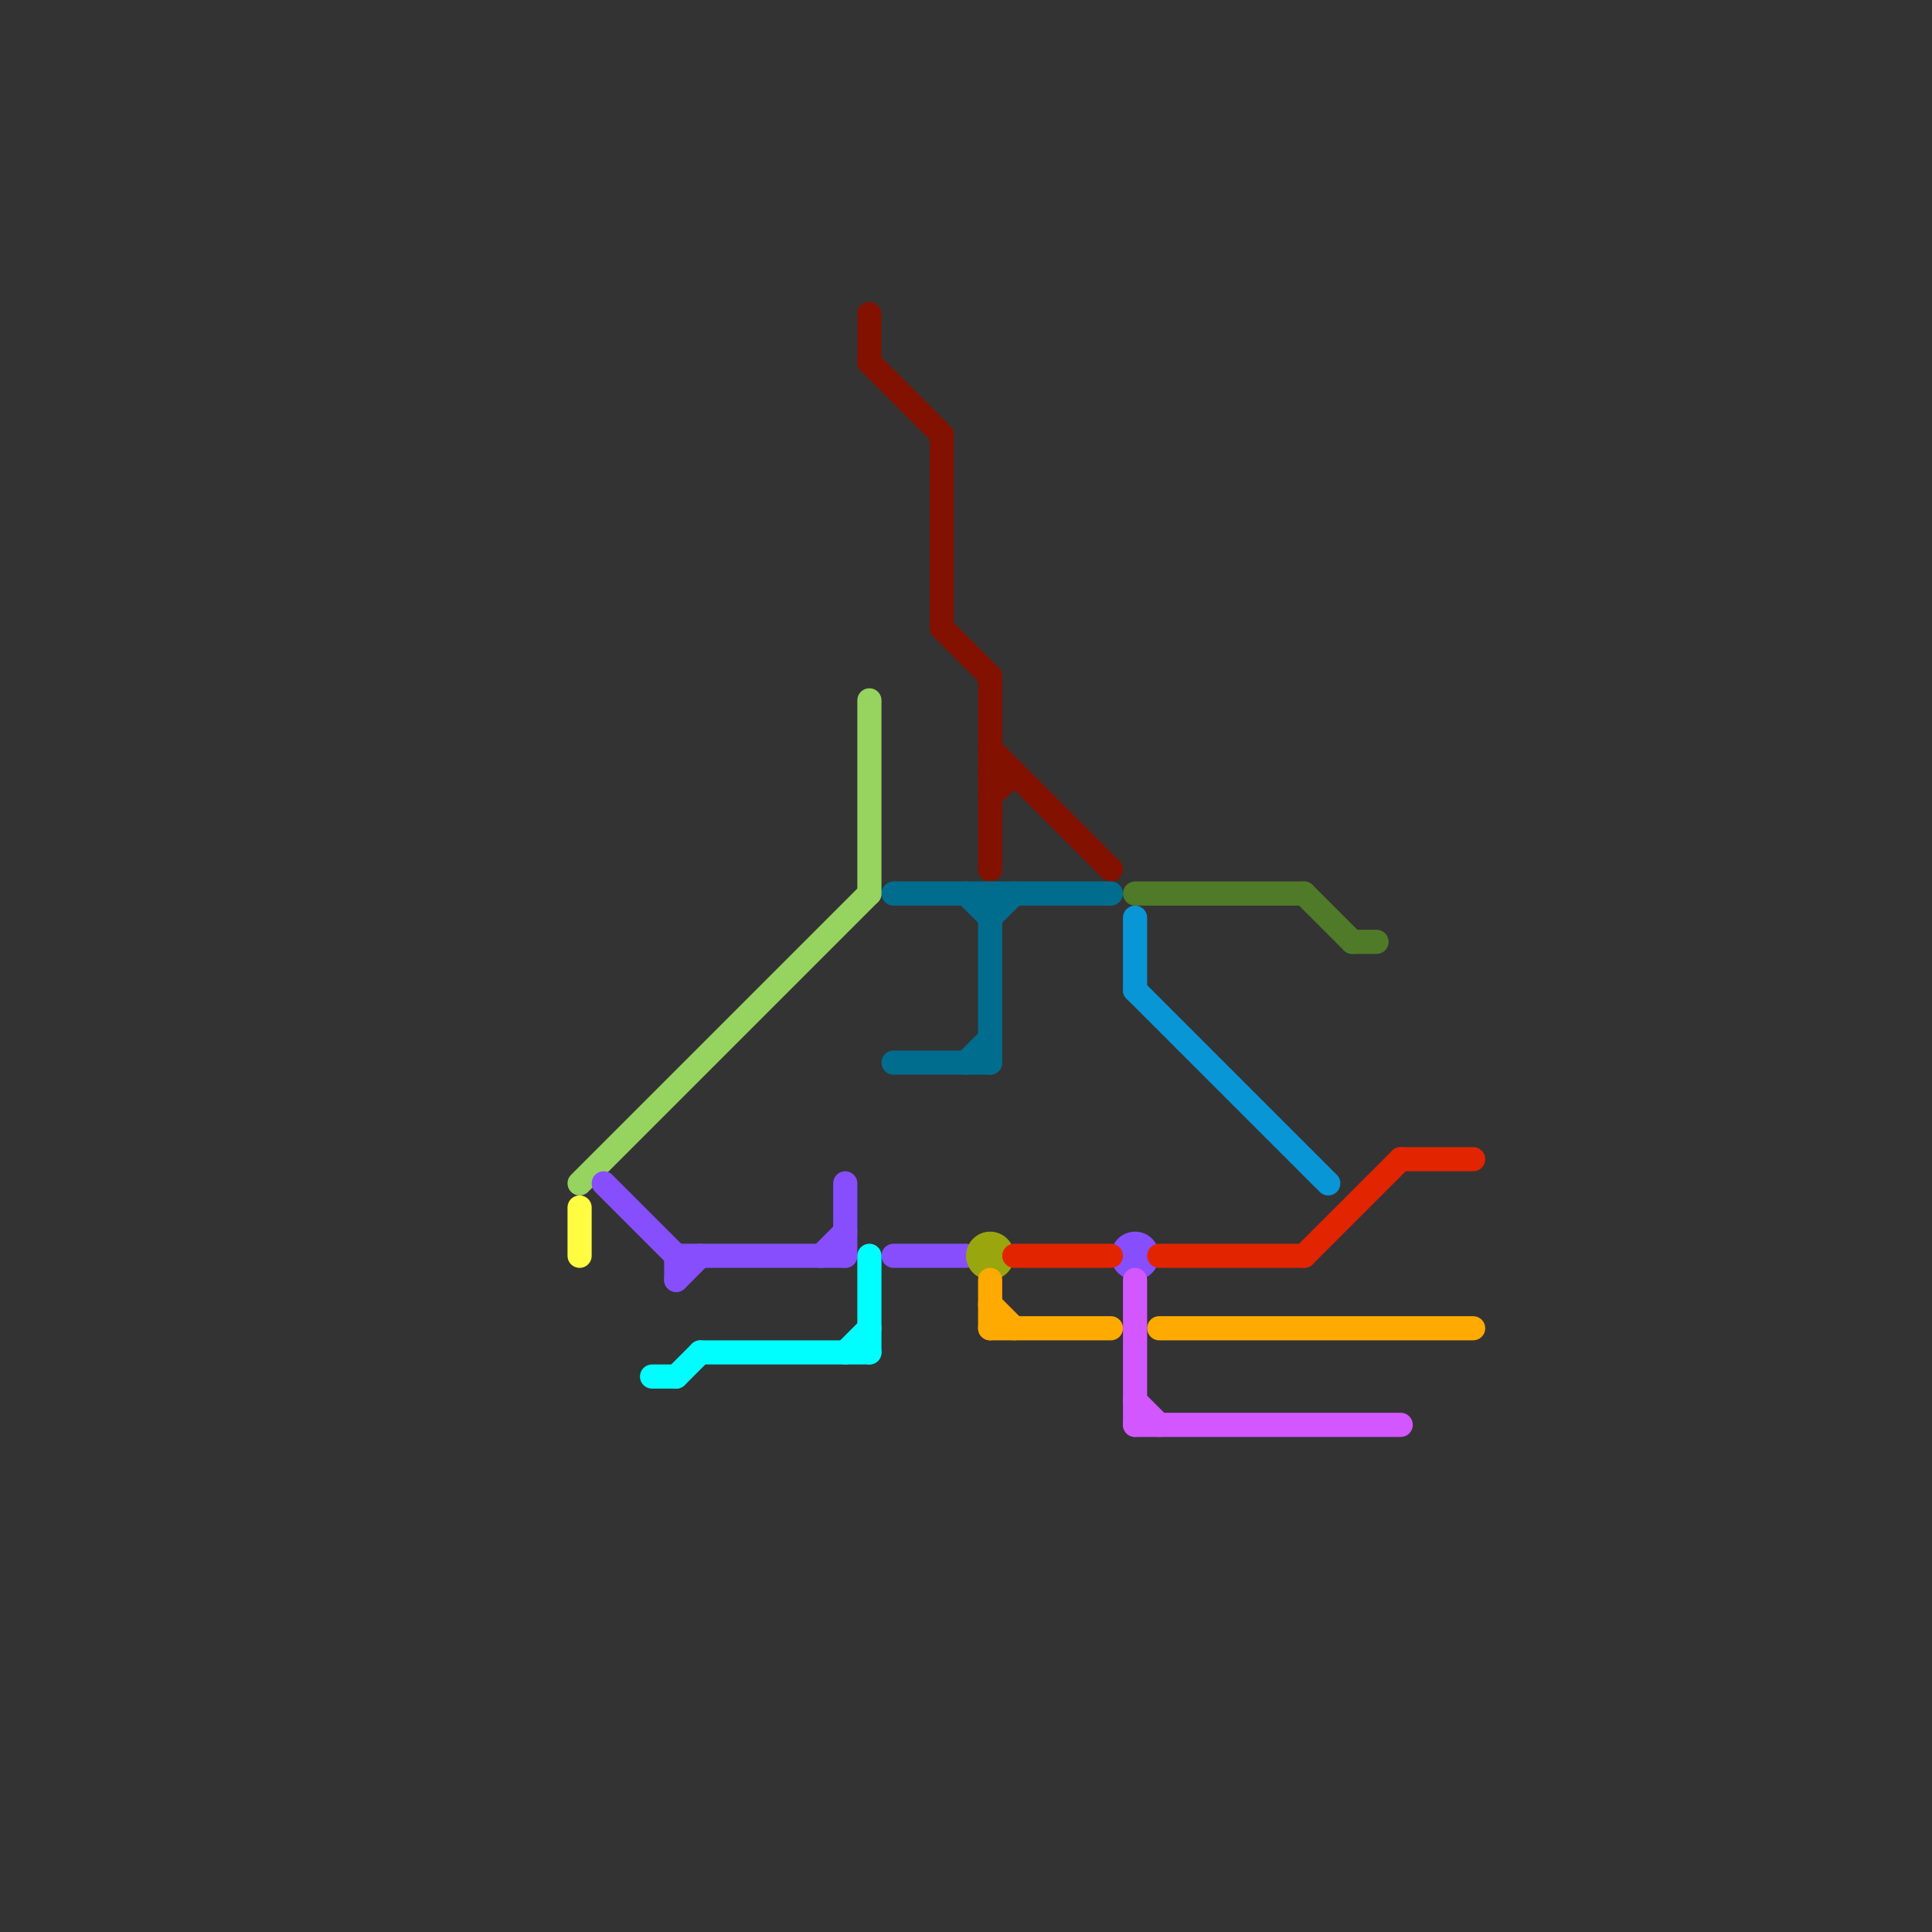 
<svg version="1.1" xmlns="http://www.w3.org/2000/svg" viewBox="0 0 80 80">
<rect x="0" y="0" width="80" height="80" fill="#333333" stroke="none"/>
<style>text { font: 1px Helvetica; font-weight: 600; white-space: pre; dominant-baseline: central; } line { stroke-width: 1; fill: none; stroke-linecap: round; stroke-linejoin: round; } .c0 { stroke: #96d35f } .c1 { stroke: #fffc41 } .c2 { stroke: #874efe } .c3 { stroke: #00fdff } .c4 { stroke: #831100 } .c5 { stroke: #006d8f } .c6 { stroke: #9aa60e } .c7 { stroke: #ffaa00 } .c8 { stroke: #e32400 } .c9 { stroke: #4f7a28 } .c10 { stroke: #0896d7 } .c11 { stroke: #d357fe }</style><defs><g id="wm-xf"><circle r="1.2" fill="#000"/><circle r="0.9" fill="#fff"/><circle r="0.6" fill="#000"/><circle r="0.3" fill="#fff"/></g><g id="wm"><circle r="0.6" fill="#000"/><circle r="0.3" fill="#fff"/></g></defs><line class="c0" x1="24" y1="49" x2="36" y2="37"/><line class="c0" x1="36" y1="29" x2="36" y2="37"/><line class="c1" x1="24" y1="50" x2="24" y2="52"/><line class="c2" x1="28" y1="52" x2="28" y2="53"/><line class="c2" x1="35" y1="49" x2="35" y2="52"/><line class="c2" x1="37" y1="52" x2="40" y2="52"/><line class="c2" x1="25" y1="49" x2="28" y2="52"/><line class="c2" x1="34" y1="52" x2="35" y2="51"/><line class="c2" x1="28" y1="52" x2="35" y2="52"/><line class="c2" x1="28" y1="53" x2="29" y2="52"/><circle cx="47" cy="52" r="1" fill="#874efe" /><line class="c3" x1="28" y1="57" x2="29" y2="56"/><line class="c3" x1="27" y1="57" x2="28" y2="57"/><line class="c3" x1="36" y1="52" x2="36" y2="56"/><line class="c3" x1="29" y1="56" x2="36" y2="56"/><line class="c3" x1="35" y1="56" x2="36" y2="55"/><line class="c4" x1="36" y1="15" x2="39" y2="18"/><line class="c4" x1="41" y1="33" x2="42" y2="32"/><line class="c4" x1="36" y1="13" x2="36" y2="15"/><line class="c4" x1="41" y1="28" x2="41" y2="36"/><line class="c4" x1="39" y1="26" x2="41" y2="28"/><line class="c4" x1="41" y1="31" x2="46" y2="36"/><line class="c4" x1="39" y1="18" x2="39" y2="26"/><line class="c4" x1="41" y1="32" x2="42" y2="32"/><line class="c5" x1="41" y1="38" x2="42" y2="37"/><line class="c5" x1="40" y1="44" x2="41" y2="43"/><line class="c5" x1="37" y1="44" x2="41" y2="44"/><line class="c5" x1="41" y1="37" x2="41" y2="44"/><line class="c5" x1="40" y1="37" x2="41" y2="38"/><line class="c5" x1="37" y1="37" x2="46" y2="37"/><circle cx="41" cy="52" r="1" fill="#9aa60e" /><line class="c7" x1="41" y1="53" x2="41" y2="55"/><line class="c7" x1="41" y1="54" x2="42" y2="55"/><line class="c7" x1="41" y1="55" x2="46" y2="55"/><line class="c7" x1="48" y1="55" x2="61" y2="55"/><line class="c8" x1="48" y1="52" x2="54" y2="52"/><line class="c8" x1="54" y1="52" x2="58" y2="48"/><line class="c8" x1="58" y1="48" x2="61" y2="48"/><line class="c8" x1="42" y1="52" x2="46" y2="52"/><line class="c9" x1="54" y1="37" x2="56" y2="39"/><line class="c9" x1="47" y1="37" x2="54" y2="37"/><line class="c9" x1="56" y1="39" x2="57" y2="39"/><line class="c10" x1="47" y1="41" x2="55" y2="49"/><line class="c10" x1="47" y1="38" x2="47" y2="41"/><line class="c11" x1="47" y1="59" x2="58" y2="59"/><line class="c11" x1="47" y1="58" x2="48" y2="59"/><line class="c11" x1="47" y1="53" x2="47" y2="59"/>
</svg>
